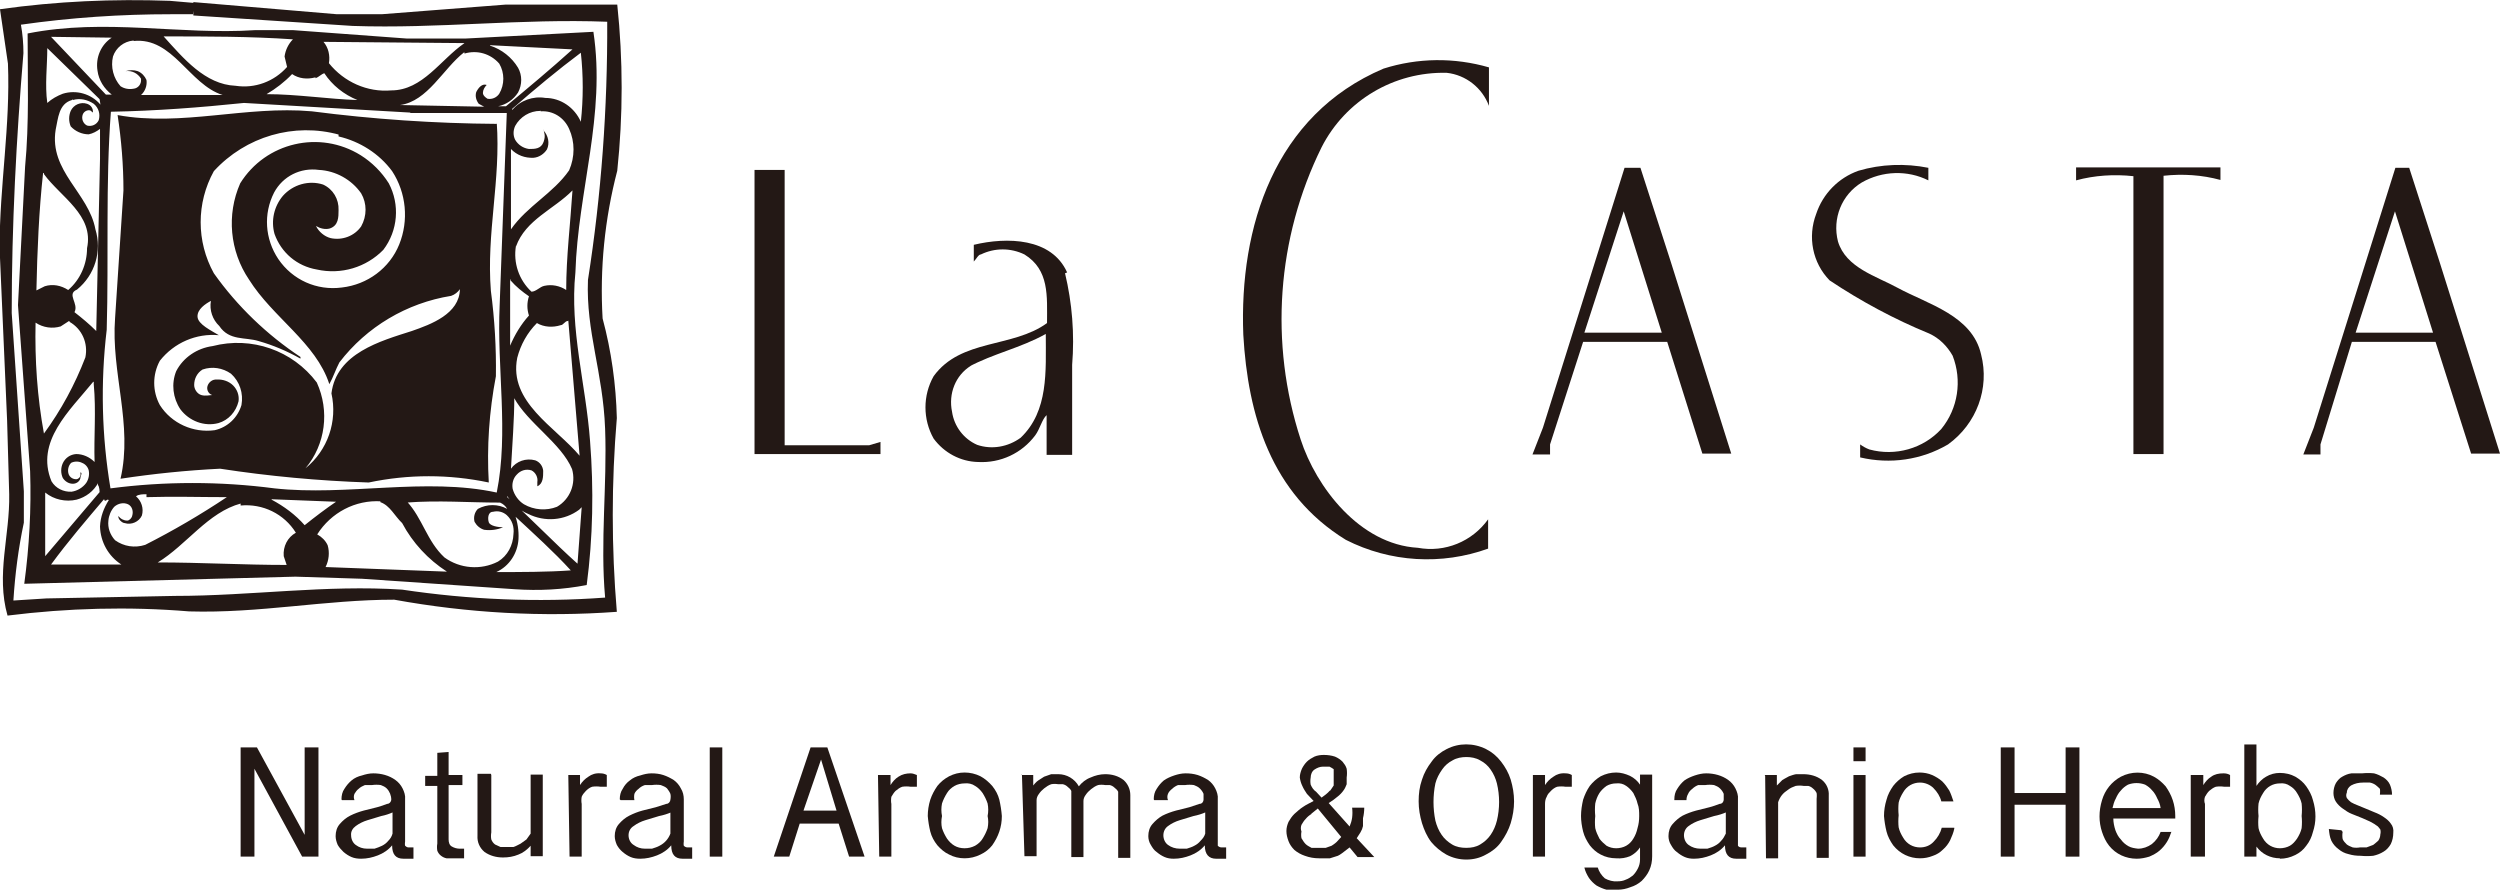 <?xml version="1.0" encoding="UTF-8"?>
<svg id="_レイヤー_2" data-name="レイヤー 2" xmlns="http://www.w3.org/2000/svg" viewBox="0 0 59.74 21.27">
  <defs>
    <style>
      .cls-1 {
        fill: #231815;
      }
    </style>
  </defs>
  <g id="_レイヤー_2-2" data-name="レイヤー 2">
    <g>
      <path class="cls-1" d="M4.61.34h-.52c-1.2,0-2.4.08-3.59.25.04.22.06.45.06.68-.17,2.04-.28,4.11-.28,6.21l.29,4.26v.75c-.13.61-.21,1.23-.25,1.86l.79-.05,3.07-.06c1.82,0,3.61-.27,5.43-.15,1.6.24,3.23.31,4.85.19-.12-1.35.05-2.67,0-4.03-.05-1.36-.46-2.32-.41-3.56.32-2.04.47-4.11.46-6.17-2.06-.08-4.04.17-6.08.1l-3.81-.25V.05l3.43.29h1.07l2.96-.23h2.67c.14,1.32.14,2.65,0,3.97-.3,1.15-.42,2.34-.35,3.53.21.78.32,1.58.34,2.38-.13,1.54-.13,3.09,0,4.63-1.78.13-3.56.03-5.32-.29-1.64,0-3.23.33-4.9.28-1.45-.12-2.9-.08-4.34.1-.28-.98.06-1.92.04-2.9l-.05-1.76-.18-4.12c0-1.5.26-2.92.2-4.41L0,.22C1.35.03,2.71-.03,4.06.02l.58.05-.03.28Z"/>
      <path class="cls-1" d="M6.13.72h.87l2.71.2h1.43l3.04-.16h0c.3,1.99-.37,3.8-.43,5.75-.14,1.37.25,2.67.35,4.03.09,1.15.07,2.3-.08,3.44-.57.11-1.14.14-1.72.1l-3.65-.25-1.59-.05-6.48.17c.12-.89.17-1.79.14-2.69l-.29-3.97.17-3.31c.1-1.04.06-2.13.06-3.18,1.86-.37,3.64.04,5.44-.08ZM1.21.87h0l1.32,1.39h.14c-.18-.14-.31-.34-.34-.57-.05-.31.08-.62.34-.79l-1.45-.02ZM3.91.87h0c.47.52.99,1.15,1.72,1.18.46.07.92-.1,1.23-.45l-.06-.25c.02-.15.09-.3.2-.41-1.01-.07-2.06-.07-3.12-.07h.03ZM3.18.97c-.22.02-.41.17-.48.38-.06.25.01.52.18.71.09.06.2.08.31.06.11-.01.19-.11.18-.22,0,0,0-.01,0-.02-.08-.13-.22-.2-.37-.18.1-.03.2-.03.29,0,.1.04.17.12.21.21.02.13-.03.27-.13.36h1.95c-.8-.25-1.19-1.39-2.13-1.29v-.02ZM2.38,2.37l-1.25-1.22c0,.43-.06.88,0,1.31.11-.1.24-.17.37-.22.32-.1.68,0,.9.26l-.02-.13ZM7.73,1c.12.14.16.33.13.51.36.45.92.7,1.49.65.75,0,1.18-.74,1.75-1.13l-3.37-.03ZM11.71,1.09h0c.28.09.52.28.67.53.1.18.1.4,0,.59-.11.17-.28.29-.48.33h.19c.53-.44,1.07-.89,1.59-1.36l-1.97-.1ZM11.09,1.25c-.5.39-.87,1.17-1.53,1.26l2.01.04-.13-.07c-.06-.08-.09-.18-.06-.28.05-.1.14-.21.25-.17-.05.05-.09.12-.09.19,0,.06.06.11.11.14.11.02.22-.03.28-.12.13-.22.13-.5,0-.72-.21-.24-.53-.33-.83-.24v-.02ZM12.24,2.58v.05c.19-.23.5-.34.79-.29.37,0,.7.23.85.57.06-.55.06-1.1,0-1.65-.55.41-1.1.87-1.64,1.34v-.02ZM7.53,1.85c-.19.05-.39.03-.55-.08-.18.19-.39.35-.61.48.72,0,1.49.12,2.17.14-.32-.13-.6-.35-.79-.64-.07.02-.13.09-.21.12v-.02ZM1.72,2.39c-.32.09-.33.44-.39.71-.16.99.79,1.51.95,2.38.16.52-.01,1.09-.44,1.44-.26.11.05.33-.06.54.18.14.36.29.52.45h0l.09-4.12v-.71c-.08.06-.17.11-.27.13-.16,0-.32-.07-.43-.19-.05-.12-.05-.25,0-.37.07-.15.24-.22.39-.17.09.03.15.11.14.21l-.06-.05c-.07-.02-.15.02-.18.09-.04.1,0,.22.1.27.11.03.23-.02.28-.13.04-.14,0-.29-.12-.39-.15-.1-.33-.14-.5-.09v-.02ZM12.91,2.65c-.25,0-.48.14-.6.36-.05.11-.05.23,0,.33.07.12.19.2.33.22.14,0,.29,0,.35-.17s0-.22,0-.31v.04c.11.12.15.3.08.45-.07.11-.19.19-.32.2-.2.01-.4-.06-.54-.21v1.92c.39-.56,1.01-.86,1.39-1.41.14-.32.14-.68,0-.99-.12-.27-.38-.44-.68-.42v-.02ZM1.03,4.13c-.1.91-.14,1.87-.16,2.81l.2-.1c.19-.06.39-.02.56.09.29-.25.45-.62.45-1,.17-.79-.63-1.22-1.03-1.77v-.02ZM12.33,5.87c-.07.41.07.82.37,1.1.11,0,.2-.12.31-.14.18-.04.37,0,.52.1,0-.79.1-1.59.15-2.38-.44.45-1.12.7-1.35,1.34v-.02ZM12.19,6.67v1.59c.11-.26.26-.51.45-.72-.05-.15-.05-.31,0-.46-.16-.11-.31-.23-.44-.38v-.02ZM1.65,7.67l-.2.13c-.2.06-.42.03-.6-.09-.02.89.04,1.78.2,2.65.41-.56.74-1.17.99-1.82.07-.34-.08-.68-.38-.85v-.02ZM13.57,7.67c-.07,0-.11.1-.17.1-.19.06-.4.05-.57-.05-.23.23-.39.52-.47.83-.21,1.06.91,1.65,1.49,2.34l-.27-3.23ZM2.23,9.12c-.57.7-1.39,1.43-1,2.38.1.17.29.26.48.25.14-.02.27-.1.35-.21.06-.09.08-.2.06-.3-.02-.08-.08-.15-.16-.18-.08-.04-.18-.04-.26,0-.07.07-.09.18-.06.27.03.08.11.13.2.12.06-.02.1-.08.08-.15,0,0,0,0,0-.01.06,0,0,.09,0,.14-.02.08-.1.13-.18.13-.1,0-.19-.06-.24-.14-.05-.11-.05-.24,0-.35.06-.13.18-.21.32-.22.16,0,.32.07.44.19-.02-.6.04-1.22-.02-1.86v-.05ZM12.29,9.46c0,.6-.05,1.16-.08,1.74.13-.18.36-.26.58-.2.11.04.18.14.19.25,0,.14,0,.31-.14.37v-.1c.02-.11-.04-.23-.14-.28-.13-.04-.26,0-.35.1-.09.09-.12.22-.1.34.04.15.14.29.27.37.24.14.54.16.79.06.31-.18.46-.55.36-.9-.26-.62-1.06-1.1-1.39-1.71v-.05ZM2.35,11.53c-.11.21-.3.35-.52.41-.26.06-.54,0-.75-.17v1.52l1.3-1.53s0-.13-.04-.17v-.05ZM3.5,11.81c-.08,0-.19,0-.25.05.13.11.19.29.14.46-.07.15-.25.23-.41.18-.06,0-.17-.1-.15-.17.05.07.13.11.21.11.05,0,.11-.06.12-.12.03-.1,0-.22-.1-.27-.11-.05-.24-.02-.33.06-.08.09-.13.21-.14.33-.02.17.04.34.16.47.21.15.47.19.72.11.67-.34,1.32-.72,1.95-1.14-.64,0-1.27-.02-1.92,0v-.05ZM2.51,11.9c-.44.52-.88,1.03-1.29,1.59h1.68c-.31-.2-.5-.54-.51-.91.01-.23.09-.44.21-.63-.05-.04-.06.05-.11,0v-.05ZM12.12,11.77v.11c.57.51,1.11,1.08,1.68,1.59l.1-1.35h0l-.06.06c-.35.26-.82.3-1.22.1-.22-.09-.4-.26-.52-.46v-.05ZM6.49,11.94c.3.16.57.36.79.61.25-.2.5-.39.75-.56l-1.54-.06ZM5.76,12.03c-.79.21-1.3.99-1.99,1.41,1.03,0,2.05.06,3.08.06l-.07-.21c-.02-.23.09-.45.29-.56-.28-.45-.79-.7-1.32-.65v-.05ZM9.11,11.98c-.62-.04-1.2.27-1.53.79.11.06.2.15.25.26.05.17.03.36-.05.52l2.9.11h0c-.45-.29-.82-.69-1.07-1.16-.18-.17-.29-.42-.52-.5v-.02ZM9.72,11.98c.38.41.48.95.9,1.34.37.27.87.31,1.28.1.23-.14.36-.39.37-.66.02-.17-.03-.33-.16-.45-.09-.08-.21-.11-.33-.08-.12,0-.13.16-.1.25s.23.12.34.12c-.14.06-.29.08-.45.06-.1-.03-.18-.1-.23-.19-.03-.11,0-.23.08-.31.22-.12.48-.12.7,0-.04-.07-.1-.12-.17-.15-.77,0-1.46-.06-2.25,0v-.02ZM12.3,12.29c.07.19.1.39.09.59-.02.34-.22.65-.53.79.59,0,1.22,0,1.78-.04-.4-.44-.89-.88-1.34-1.3v-.04ZM9.8,2.69l-3.97-.23c-1.06.11-2.11.19-3.18.21-.13,1.71-.05,3.48-.1,5.21-.15,1.26-.12,2.54.09,3.79,1.3-.17,2.62-.17,3.92,0,1.73.19,3.61-.27,5.31.1.29-1.44,0-2.96.07-4.48l.17-4.59h-2.3ZM11.87,2.92c.1,1.39-.25,2.64-.14,4.03.09.68.13,1.36.12,2.04-.16.84-.22,1.69-.17,2.54-.95-.2-1.92-.2-2.87,0-1.19-.04-2.38-.15-3.55-.33-.8.04-1.59.12-2.38.24.3-1.3-.23-2.53-.13-3.84l.2-3.05c0-.6-.05-1.21-.14-1.8,1.53.28,3.07-.23,4.64-.09,1.47.19,2.94.29,4.42.3v-.04ZM8.11,3.22c-1.08-.3-2.24.04-3,.87-.42.76-.42,1.68,0,2.44.56.79,1.27,1.47,2.07,2v.04c-.32-.18-.65-.32-1-.42-.32-.1-.7,0-.94-.36-.16-.15-.24-.38-.2-.6-.13.07-.33.2-.32.38s.33.33.51.44c-.54-.05-1.07.18-1.41.61-.18.33-.18.73,0,1.06.28.44.8.67,1.31.6.31-.07.55-.3.64-.6.05-.28-.04-.56-.25-.75-.2-.14-.45-.18-.68-.1-.13.08-.2.22-.2.37,0,.1.07.21.17.24s.21,0,.26,0h0c-.09-.03-.14-.13-.11-.22,0,0,0,0,0,0,.03-.09.12-.16.22-.15.14-.01.29.04.39.14.1.1.15.24.13.38-.06.25-.24.45-.48.52-.34.09-.7-.05-.91-.33-.18-.27-.22-.61-.1-.91.17-.33.5-.55.87-.6.93-.24,1.91.1,2.49.87.31.68.21,1.48-.27,2.05.53-.43.77-1.12.62-1.79.12-.96,1.17-1.25,1.92-1.49.46-.16,1.14-.41,1.15-1-.05.07-.12.13-.21.16-1.06.17-2.02.74-2.67,1.59-.09.17-.15.36-.24.52-.32-.99-1.35-1.59-1.92-2.5-.46-.68-.54-1.55-.21-2.3.61-.98,1.9-1.28,2.88-.67.27.17.5.4.67.67.27.51.22,1.13-.13,1.59-.41.42-1.01.6-1.59.47-.47-.08-.85-.4-1.01-.85-.09-.32-.01-.66.2-.91.24-.27.62-.38.96-.27.24.11.38.35.37.61,0,.17,0,.37-.21.44-.11.03-.23,0-.33-.06.07.14.2.25.35.29.28.06.57-.05.73-.28.14-.25.14-.55,0-.79-.23-.33-.61-.54-1.01-.56-.44-.06-.86.15-1.07.54-.26.51-.22,1.11.1,1.59.34.5.92.76,1.52.68.61-.07,1.14-.46,1.37-1.03.23-.57.17-1.23-.17-1.75-.31-.42-.77-.71-1.28-.83v-.05Z"/>
      <path class="cls-1" d="M35.58,1.61v.92c-.16-.43-.55-.74-1.01-.79-1.26-.03-2.42.66-2.99,1.78-1.07,2.17-1.25,4.68-.5,6.98.37,1.14,1.41,2.51,2.8,2.59.65.12,1.3-.15,1.68-.68v.7c-1.11.4-2.34.33-3.4-.21-1.79-1.1-2.34-2.98-2.45-4.9-.1-2.57.74-5.25,3.35-6.36.82-.26,1.69-.27,2.52-.03Z"/>
      <path class="cls-1" d="M46.08,3.99v.32c-.5-.25-1.1-.23-1.59.05-.48.29-.71.86-.57,1.41.19.63.92.83,1.43,1.11.72.39,1.78.66,1.99,1.59.21.81-.11,1.66-.79,2.15-.63.37-1.38.48-2.1.31v-.31c.07.05.14.09.22.12.62.17,1.29-.02,1.72-.49.4-.49.5-1.16.27-1.75-.13-.23-.32-.42-.56-.53-.83-.34-1.63-.77-2.38-1.27-.41-.42-.53-1.04-.32-1.59.16-.48.53-.86,1.01-1.03.54-.16,1.12-.18,1.67-.07Z"/>
      <path class="cls-1" d="M53.06,3.99v.31c-.44-.12-.9-.15-1.36-.1v6.65h-.72v-6.64c-.46-.05-.93-.02-1.37.1v-.31h3.45Z"/>
      <path class="cls-1" d="M39.2,4.01l.72,2.23,1.45,4.6h-.69l-.84-2.67h-2.01l-.79,2.45v.24h-.42l.25-.64,1.95-6.21h.36M38.8,5.05l-.94,2.9h1.85l-.91-2.9Z"/>
      <path class="cls-1" d="M57.57,4.01l.72,2.23,1.45,4.6h-.69l-.85-2.67h-2l-.75,2.45v.24h-.41l.25-.64,1.95-6.21h.35M57.23,5.05l-.94,2.9h1.85l-.91-2.9Z"/>
      <path class="cls-1" d="M25.45,6.53c.17.71.23,1.45.17,2.19v2.15h-.61v-.95c-.11.1-.16.33-.27.48-.32.43-.83.67-1.37.64-.42-.01-.81-.22-1.06-.56-.26-.46-.26-1.03,0-1.49.65-.9,1.89-.67,2.71-1.27,0-.64.06-1.27-.54-1.64-.33-.16-.71-.16-1.04,0-.06,0-.11.11-.17.17v-.4c.79-.19,1.86-.17,2.23.66M23.2,8.74c-.37.23-.54.67-.45,1.1.05.35.28.65.6.79.35.12.74.05,1.04-.17.67-.64.6-1.59.6-2.48-.61.34-1.26.47-1.85.79l.05-.03Z"/>
      <path class="cls-1" d="M18.74,10.64h2.03l.27-.08v.29h-3.01v-6.79h.72v6.58Z"/>
      <path class="cls-1" d="M6.14,17.86l1.14,2.09h0v-2.09h.33v2.61h-.39l-1.14-2.1h0v2.1h-.33v-2.61h.4Z"/>
      <path class="cls-1" d="M8.16,19.1c0-.09.02-.18.07-.25.05-.08.1-.14.17-.2.07-.06.16-.1.25-.12.09-.03.18-.05.27-.05.19,0,.38.05.53.16.07.05.13.12.17.2.04.08.07.17.06.26v1.01s-.01.06,0,.1c.02.02.05.04.08.04h.12v.27h-.24c-.18,0-.27-.1-.27-.32-.09.11-.21.19-.34.24-.13.05-.26.08-.4.08-.08,0-.16-.01-.23-.04-.07-.03-.13-.07-.19-.12-.05-.05-.1-.1-.14-.17-.03-.07-.05-.14-.05-.21,0-.11.03-.21.1-.29.07-.08.15-.15.25-.2.1-.05.21-.09.32-.12l.32-.08c.08-.02.16-.05.24-.08.06,0,.1-.06.1-.1,0-.1-.04-.2-.11-.27-.04-.04-.09-.06-.14-.08-.07-.01-.14-.01-.21,0-.06,0-.12,0-.17,0-.05.02-.11.05-.15.09-.04.03-.07.07-.1.12-.02.05-.02.1,0,.15h-.3ZM9.39,19.41c-.09.04-.18.07-.28.09l-.33.1c-.1.03-.2.08-.28.14-.07.05-.12.13-.11.22,0,.09.04.18.11.23.08.06.17.09.27.09h.18c.06-.02.12-.04.18-.07.06-.03.11-.07.15-.12.05-.05.08-.1.1-.17v-.52Z"/>
      <path class="cls-1" d="M10.72,17.97v.55h.33v.24h-.33v1.3c0,.07.02.14.08.17.05.03.12.05.18.05h.11v.23h-.26c-.05,0-.11,0-.16,0-.05-.01-.09-.03-.13-.06-.04-.03-.07-.07-.09-.12-.01-.06-.01-.12,0-.17v-1.38h-.29v-.24h.29v-.55l.26-.02Z"/>
      <path class="cls-1" d="M11.74,18.52v1.37c-.01.06-.01.12,0,.17.02.05.05.09.09.12l.13.06s.09,0,.14,0h.17c.06-.02.11-.05.17-.08l.14-.1.1-.14v-1.41h.29v1.95h-.29v-.25h0c-.08.09-.18.17-.29.21-.12.05-.24.07-.37.07-.16,0-.31-.04-.44-.13-.12-.1-.18-.24-.17-.39v-1.48h.32Z"/>
      <path class="cls-1" d="M13.57,18.52h.29v.24h0c.05-.08.12-.15.2-.2.08-.06.18-.09.29-.08.05,0,.1.01.15.04v.28h-.15c-.07-.01-.13-.01-.2,0-.06.02-.11.06-.15.1-.04.04-.08.09-.1.14-.01.06-.01.12,0,.17v1.26h-.29l-.03-1.95Z"/>
      <path class="cls-1" d="M14.81,19.1c0-.09.02-.18.07-.25.04-.08.1-.15.17-.2.07-.06.16-.1.25-.12.09-.03.18-.05.27-.05.09,0,.19.01.28.04.09.03.17.07.25.12.07.05.13.12.17.2.05.08.07.17.07.26v1.01s-.01.06,0,.1c.02.02.05.04.09.04h.11v.27h-.23c-.18,0-.27-.1-.27-.32-.09.11-.21.19-.34.24-.13.05-.26.08-.4.08-.08,0-.16-.01-.23-.04-.07-.03-.13-.07-.19-.12-.06-.05-.1-.1-.14-.17-.03-.07-.05-.14-.05-.21,0-.11.03-.21.1-.29.07-.08.15-.15.25-.2.1-.05.2-.09.31-.12l.32-.08.25-.08c.06,0,.1-.06.1-.1.01-.05.01-.1,0-.14-.02-.05-.05-.09-.08-.13-.04-.04-.1-.06-.15-.08-.07-.01-.14-.01-.21,0-.06,0-.12,0-.17,0-.06.02-.11.05-.15.09-.04.03-.08.07-.1.12-.01.05-.01.1,0,.15h-.33ZM16.04,19.41c-.09.04-.19.07-.29.09l-.33.1c-.1.03-.2.08-.28.14-.08.05-.12.13-.12.22,0,.09.04.18.12.23.08.06.17.09.27.09h.17c.06-.02.13-.04.18-.07.12-.06.21-.16.26-.29v-.52Z"/>
      <path class="cls-1" d="M17.26,17.86v2.61h-.3v-2.61h.3Z"/>
      <path class="cls-1" d="M19.77,17.86l.89,2.61h-.37l-.25-.79h-.93l-.25.79h-.37l.88-2.61h.4ZM19.2,19.37h.79l-.37-1.22h0l-.42,1.22Z"/>
      <path class="cls-1" d="M20.99,18.52h.29v.24h0c.05-.08.11-.15.19-.2.09-.06.19-.08.29-.08.05,0,.1.02.15.04v.28h-.15c-.07-.01-.13-.01-.2,0-.06.02-.11.06-.16.1-.04.04-.07.09-.1.14-.01.06-.01.12,0,.17v1.26h-.29l-.03-1.95Z"/>
      <path class="cls-1" d="M23.05,20.51c-.13,0-.26-.03-.37-.09-.11-.05-.2-.13-.28-.22-.08-.1-.14-.21-.17-.33-.03-.12-.05-.25-.06-.37,0-.13.02-.26.06-.39.04-.12.1-.23.17-.33.08-.1.17-.17.28-.23.12-.06.24-.09.37-.09.13,0,.26.03.38.09.11.06.2.14.28.23.08.1.14.21.17.33.03.13.05.26.06.39,0,.13-.02.25-.06.37-.04.12-.1.23-.17.33-.07.09-.17.17-.28.22-.12.06-.25.09-.38.09ZM23.05,20.27c.09,0,.17-.02.25-.06.07-.04.14-.1.18-.17.05-.08.09-.16.12-.25.02-.1.02-.2,0-.29.02-.1.02-.2,0-.3-.03-.09-.07-.17-.12-.25-.05-.07-.11-.13-.18-.17-.07-.05-.16-.07-.25-.06-.08,0-.17.02-.24.06-.07.04-.14.1-.18.17-.05.08-.09.16-.12.25-.02.1-.02.2,0,.3-.02.1-.02.2,0,.29.03.09.07.17.12.25.05.07.11.13.18.17.07.04.15.06.24.06Z"/>
      <path class="cls-1" d="M24.4,18.52h.29v.25h0s.07-.09.12-.12l.14-.09.17-.06h.17c.2,0,.39.11.49.29.07-.09.17-.17.28-.21.11-.05.23-.08.35-.08.16,0,.31.04.44.14.1.09.16.22.16.36v1.5h-.29v-1.43s0-.1,0-.15c-.02-.04-.05-.07-.09-.1-.03-.03-.07-.05-.11-.06h-.11c-.06-.01-.12-.01-.17,0-.06.02-.12.06-.17.1-.05.04-.09.08-.13.14-.03.04-.05.09-.05.14v1.34h-.29v-1.43s0-.1,0-.15c-.02-.04-.05-.07-.09-.1-.03-.03-.07-.05-.11-.06-.04,0-.07,0-.11,0-.06-.01-.12-.01-.17,0-.06.02-.12.06-.17.1-.05.04-.09.08-.13.14-.03.04-.05.09-.05.14v1.34h-.29l-.06-1.95Z"/>
      <path class="cls-1" d="M27.57,19.1c0-.09.02-.18.07-.25.05-.08.1-.14.17-.2.07-.05.16-.09.25-.12.09-.03.18-.05.27-.05.1,0,.19.01.29.04.09.03.17.07.25.12.07.05.13.12.17.2.04.08.07.17.06.26v1.01s0,.06,0,.1c.02.02.05.04.09.04h.11v.27h-.24c-.17,0-.27-.1-.27-.32-.09.11-.21.19-.34.24-.13.05-.26.08-.4.08-.08,0-.15-.01-.22-.04-.07-.03-.13-.07-.19-.12-.06-.04-.1-.1-.14-.17-.04-.06-.06-.14-.06-.21,0-.11.03-.21.1-.29.07-.08.15-.15.24-.2.1-.05.21-.09.32-.12l.32-.08.24-.08c.07,0,.1-.06.1-.1,0-.05,0-.1,0-.14-.02-.05-.05-.09-.09-.13-.04-.04-.09-.06-.14-.08-.07-.01-.14-.01-.21,0-.06,0-.12,0-.17,0-.05.02-.1.05-.14.09-.04.03-.08.07-.1.12-.02.05-.02.1,0,.15h-.33ZM28.81,19.41c-.09.04-.19.07-.29.09l-.33.1c-.1.03-.2.08-.28.14-.07.05-.11.13-.11.22,0,.09.04.18.11.23.08.06.18.09.28.09h.17c.06-.02.13-.04.18-.07.06-.03.11-.07.15-.12.05-.05.09-.1.11-.17v-.52Z"/>
      <path class="cls-1" d="M32.57,19.57c0,.06,0,.12,0,.17-.01.05-.03.1-.06.15l-.09.14.42.45h-.4l-.19-.23-.13.1s-.1.08-.15.1l-.19.06c-.09,0-.18,0-.26,0-.12,0-.23-.02-.34-.06-.09-.03-.18-.08-.25-.14-.06-.06-.11-.13-.14-.21-.03-.08-.05-.16-.05-.24,0-.08.02-.15.05-.22.04-.07.08-.13.14-.19.07-.06.13-.12.21-.17.07-.05.16-.09.25-.14l-.16-.17c-.04-.06-.08-.12-.11-.19-.03-.06-.05-.13-.06-.2,0-.07.02-.14.05-.21.03-.06.07-.12.12-.17.05-.05.12-.09.18-.12.07-.03.15-.04.22-.04.09,0,.18.01.27.04.07.03.13.07.18.12.04.05.08.1.1.17.01.07.01.14,0,.21,0,.05,0,.11,0,.16-.02.05-.04.1-.07.14-.04.06-.09.11-.14.15-.07.06-.14.11-.22.16l.5.56c.03-.07.05-.14.06-.21.01-.08.01-.16,0-.24h.29c0,.08-.01.17-.03.25ZM31.34,19.45c-.05.03-.1.07-.14.12-.04.04-.07.09-.1.14-.02.05-.02.11,0,.16-.01.05-.01.11,0,.16.03.05.06.1.1.14.04.04.09.06.14.09.05,0,.11,0,.16,0h.18l.14-.05s.08-.05.12-.09l.11-.12-.56-.68-.16.13ZM31.78,18.9s.06-.08.09-.13c0-.04,0-.07,0-.11v-.09s0-.07,0-.1c0-.03,0-.06,0-.09-.03-.02-.06-.04-.1-.06-.05,0-.11,0-.16,0-.07,0-.14.03-.2.07-.06.04-.09.12-.09.19-.01.06-.01.11,0,.17.03.07.07.13.13.17l.13.14c.07-.05.14-.1.2-.17Z"/>
      <path class="cls-1" d="M35.04,20.54c-.17,0-.33-.04-.48-.12-.14-.08-.26-.18-.36-.3-.1-.13-.17-.29-.22-.45-.05-.17-.08-.34-.08-.52,0-.18.02-.35.08-.52.05-.16.13-.3.23-.43.09-.13.22-.23.36-.3.29-.15.64-.15.94,0,.14.07.26.17.36.3.1.13.18.27.23.43.05.17.08.34.08.52,0,.18-.03.35-.08.52-.05.16-.13.31-.23.45-.09.13-.22.23-.36.3-.14.08-.3.12-.47.12ZM35.04,20.26c.12,0,.23-.02.33-.08.1-.06.18-.13.25-.23.07-.1.12-.22.15-.34.07-.29.07-.6,0-.89-.03-.12-.08-.23-.15-.33-.06-.09-.15-.17-.25-.22-.1-.06-.22-.08-.33-.08-.11,0-.23.02-.33.08-.1.05-.19.13-.25.22-.07.1-.13.21-.16.33-.06.29-.06.6,0,.89.03.12.08.24.15.34.06.09.15.17.25.23.1.06.22.08.33.08Z"/>
      <path class="cls-1" d="M36.63,18.52h.29v.24h0c.05-.08.12-.15.2-.2.08-.06.18-.09.29-.08.05,0,.1.01.15.04v.28h-.15c-.07-.01-.13-.01-.2,0-.06.02-.11.06-.15.1-.04.04-.08.08-.1.14-.03.05-.04.11-.04.17v1.26h-.29v-1.95Z"/>
      <path class="cls-1" d="M38.62,20.51c-.13,0-.26-.03-.37-.09-.1-.05-.19-.13-.26-.22-.07-.1-.13-.21-.16-.33-.03-.12-.05-.25-.05-.37,0-.13.02-.26.05-.39.04-.12.09-.23.16-.33.07-.09.16-.17.26-.23.12-.06.24-.09.37-.09.11,0,.22.03.33.08.1.05.18.12.24.21v-.24h.29v1.95c0,.12-.02.23-.07.34-.04.09-.11.18-.18.25-.08.07-.17.12-.27.15-.1.04-.2.06-.3.06-.09,0-.18,0-.27,0-.08-.02-.17-.06-.24-.1-.07-.05-.13-.11-.18-.18-.05-.08-.09-.16-.11-.25h.32c.03.1.09.19.17.26.09.05.2.08.3.07.07,0,.14-.01.2-.04.06-.02.12-.06.17-.1.05-.05.09-.11.12-.17.03-.06.05-.13.05-.21v-.29c-.06.09-.14.16-.24.21-.1.04-.21.06-.33.05ZM38.62,20.27c.08,0,.17-.02.24-.06.07-.04.13-.1.17-.17.05-.08.08-.16.1-.25.03-.1.04-.19.04-.29,0-.1,0-.2-.04-.3-.02-.09-.06-.17-.1-.25-.05-.07-.11-.13-.17-.17-.07-.05-.15-.07-.24-.06-.08,0-.16.02-.23.06-.07.05-.13.11-.17.17-.05.08-.08.16-.1.25-.01.1-.01.2,0,.3-.01.1-.01.2,0,.29.02.09.06.17.1.25.05.07.11.12.17.17.07.04.15.06.23.06Z"/>
      <path class="cls-1" d="M40.01,19.1c0-.09.02-.18.07-.25.05-.08.1-.14.17-.2.07-.05.16-.09.25-.12.09-.03.18-.05.27-.05.19,0,.38.05.53.16.07.05.13.12.17.2.04.08.07.17.06.26v1.01s0,.06,0,.1c.02.03.05.04.09.04h.11v.27h-.24c-.18,0-.27-.1-.27-.32-.09.11-.21.19-.34.24-.13.05-.26.08-.4.08-.08,0-.15-.01-.22-.04-.07-.03-.13-.07-.19-.12-.06-.04-.1-.1-.14-.17-.04-.06-.06-.14-.06-.21,0-.11.03-.21.1-.29.07-.08.15-.15.24-.2.1-.05.21-.09.32-.12l.32-.08c.08-.02.16-.05.24-.08.07,0,.1-.06.1-.1,0-.05,0-.1,0-.14-.02-.05-.05-.09-.09-.13-.04-.04-.09-.06-.14-.08-.07-.01-.14-.01-.21,0-.06,0-.12,0-.17,0-.05.02-.1.05-.14.09-.04.03-.08.07-.1.12-.03.05-.04.1-.04.15h-.29ZM41.25,19.41c-.09.04-.19.07-.29.09l-.33.1c-.1.03-.2.08-.28.14-.07.05-.11.13-.11.22,0,.09.04.18.11.23.08.06.18.09.28.09h.17c.06-.02.13-.04.18-.07.06-.03.11-.07.15-.12.05-.05.08-.11.11-.17v-.52Z"/>
      <path class="cls-1" d="M42.17,18.52h.29v.25h0l.13-.13s.1-.06.16-.09c.06-.02.11-.04.17-.05.06,0,.12,0,.17,0,.16,0,.32.04.45.14.11.09.17.23.16.37v1.49h-.29v-1.41s.01-.09,0-.14c-.02-.04-.05-.08-.09-.11-.03-.03-.07-.05-.11-.06-.04,0-.07,0-.11,0-.06-.01-.13-.01-.19,0-.06.02-.13.05-.18.09-.06.04-.11.08-.15.13-.04.05-.07.11-.09.17v1.34h-.29l-.02-1.97Z"/>
      <path class="cls-1" d="M44.58,17.86v.33h-.29v-.33h.29ZM44.58,18.52v1.95h-.29v-1.95h.29Z"/>
      <path class="cls-1" d="M46.7,19.8c-.02.1-.06.19-.1.28-.04.08-.1.16-.17.22-.07.07-.15.12-.24.15-.1.04-.2.06-.31.06-.25,0-.48-.11-.64-.31-.07-.1-.13-.21-.16-.33-.03-.12-.05-.25-.06-.37,0-.13.02-.26.06-.39.03-.12.09-.23.16-.33.07-.09.16-.17.26-.23.12-.06.24-.09.37-.09.1,0,.21.02.3.06.09.04.17.09.24.15.07.07.12.14.17.22.04.08.07.17.1.26h-.29c-.03-.12-.1-.23-.19-.32-.08-.08-.2-.13-.32-.13-.08,0-.16.02-.23.06-.07.04-.13.1-.17.17-.05.08-.09.16-.11.25-.01.1-.01.2,0,.3-.01.1-.01.2,0,.29.02.09.06.17.11.25.04.07.1.13.17.17.07.04.15.06.23.06.12,0,.24-.04.33-.14.09-.09.16-.21.19-.33h.3Z"/>
      <path class="cls-1" d="M48.14,17.86v1.09h1.22v-1.09h.33v2.61h-.33v-1.24h-1.22v1.24h-.33v-2.61h.33Z"/>
      <path class="cls-1" d="M51.89,19.87c-.03.09-.06.17-.11.25-.05.08-.11.15-.18.21-.07.06-.15.1-.24.14-.1.03-.2.05-.3.05-.26,0-.5-.11-.66-.31-.08-.1-.13-.21-.17-.33-.04-.12-.06-.25-.06-.37,0-.13.02-.26.06-.39.07-.24.23-.44.45-.56.25-.13.55-.13.79,0,.11.06.2.14.28.23.07.1.13.21.17.33.04.12.06.25.06.38v.06h-1.48c0,.09.02.19.05.28.03.08.07.16.13.22.05.07.11.12.18.16.07.04.15.05.23.06.12,0,.23-.04.33-.11.1-.08.17-.18.21-.29h.26ZM51.63,19.31c-.01-.08-.04-.16-.08-.23-.03-.07-.07-.14-.12-.19-.05-.06-.1-.1-.17-.14-.13-.05-.28-.05-.41,0-.07.04-.12.08-.17.14-.05.05-.09.12-.12.19-.04.07-.06.15-.08.23h1.15Z"/>
      <path class="cls-1" d="M52.35,18.52h.3v.24h0c.05-.08.11-.15.19-.2.08-.06.18-.08.29-.08.06,0,.11.01.16.04v.28h-.14c-.07-.01-.13-.01-.2,0-.06.02-.11.06-.16.1-.04.04-.07.09-.1.14-.02.06-.02.12,0,.17v1.26h-.34v-1.95Z"/>
      <path class="cls-1" d="M54.48,20.51c-.22,0-.43-.1-.56-.28v.24h-.29v-2.68h.29v.99c.06-.09.14-.17.23-.22.1-.06.21-.09.33-.09.13,0,.26.03.37.09.1.06.19.13.26.23.07.1.13.21.16.33.04.13.06.26.06.39,0,.13-.02.25-.06.37-.03.12-.08.23-.16.33-.07.1-.16.17-.26.22-.12.06-.24.09-.37.09ZM54.48,20.27c.08,0,.17-.02.24-.06.07-.04.12-.1.17-.17.05-.08.09-.16.11-.25.01-.1.01-.2,0-.29.01-.1.01-.2,0-.3-.02-.09-.06-.17-.11-.25-.04-.07-.1-.13-.17-.17-.07-.05-.15-.07-.24-.06-.08,0-.16.02-.23.06-.07.04-.13.1-.17.17-.05.08-.09.16-.11.25-.01.1-.01.2,0,.3-.01.1-.01.2,0,.29.02.09.06.17.11.25.04.07.1.13.17.17.07.04.15.06.23.06Z"/>
      <path class="cls-1" d="M55.98,19.88c-.01.05-.01.11,0,.17.02.05.06.09.1.13.04.03.09.05.14.07.06.01.12.01.17,0h.16l.16-.06s.08-.06.12-.1c.03-.04.05-.1.05-.15.01-.04.01-.08,0-.12-.03-.04-.06-.08-.1-.1-.05-.04-.1-.06-.15-.09l-.18-.08-.25-.1c-.08-.03-.15-.08-.22-.13-.06-.04-.12-.1-.16-.16-.04-.06-.06-.14-.06-.21,0-.08.02-.17.06-.24.04-.06.09-.12.15-.15.07-.04.14-.07.22-.08.08,0,.17,0,.25,0,.1-.01.2-.01.29,0,.08.02.16.06.23.1.06.04.12.1.15.17.03.07.05.16.05.24h-.29s.01-.09,0-.14c-.03-.03-.06-.06-.1-.09-.04-.03-.09-.05-.14-.06-.05,0-.11,0-.16,0-.1,0-.2.02-.29.07-.06.04-.1.1-.1.17-.02.04-.02.09,0,.13.03.04.06.07.1.1.05.03.1.05.15.07l.17.07.24.1c.08.03.16.07.23.12.06.04.12.09.16.15.05.06.07.14.06.22,0,.09-.02.19-.06.27-.04.07-.1.14-.17.18-.08.05-.16.08-.25.1-.1.01-.2.01-.3,0-.1,0-.19-.01-.29-.04-.09-.02-.17-.06-.24-.12-.07-.05-.13-.12-.17-.2-.04-.09-.05-.18-.06-.28l.3.03Z"/>
    </g>
  </g>
</svg>
